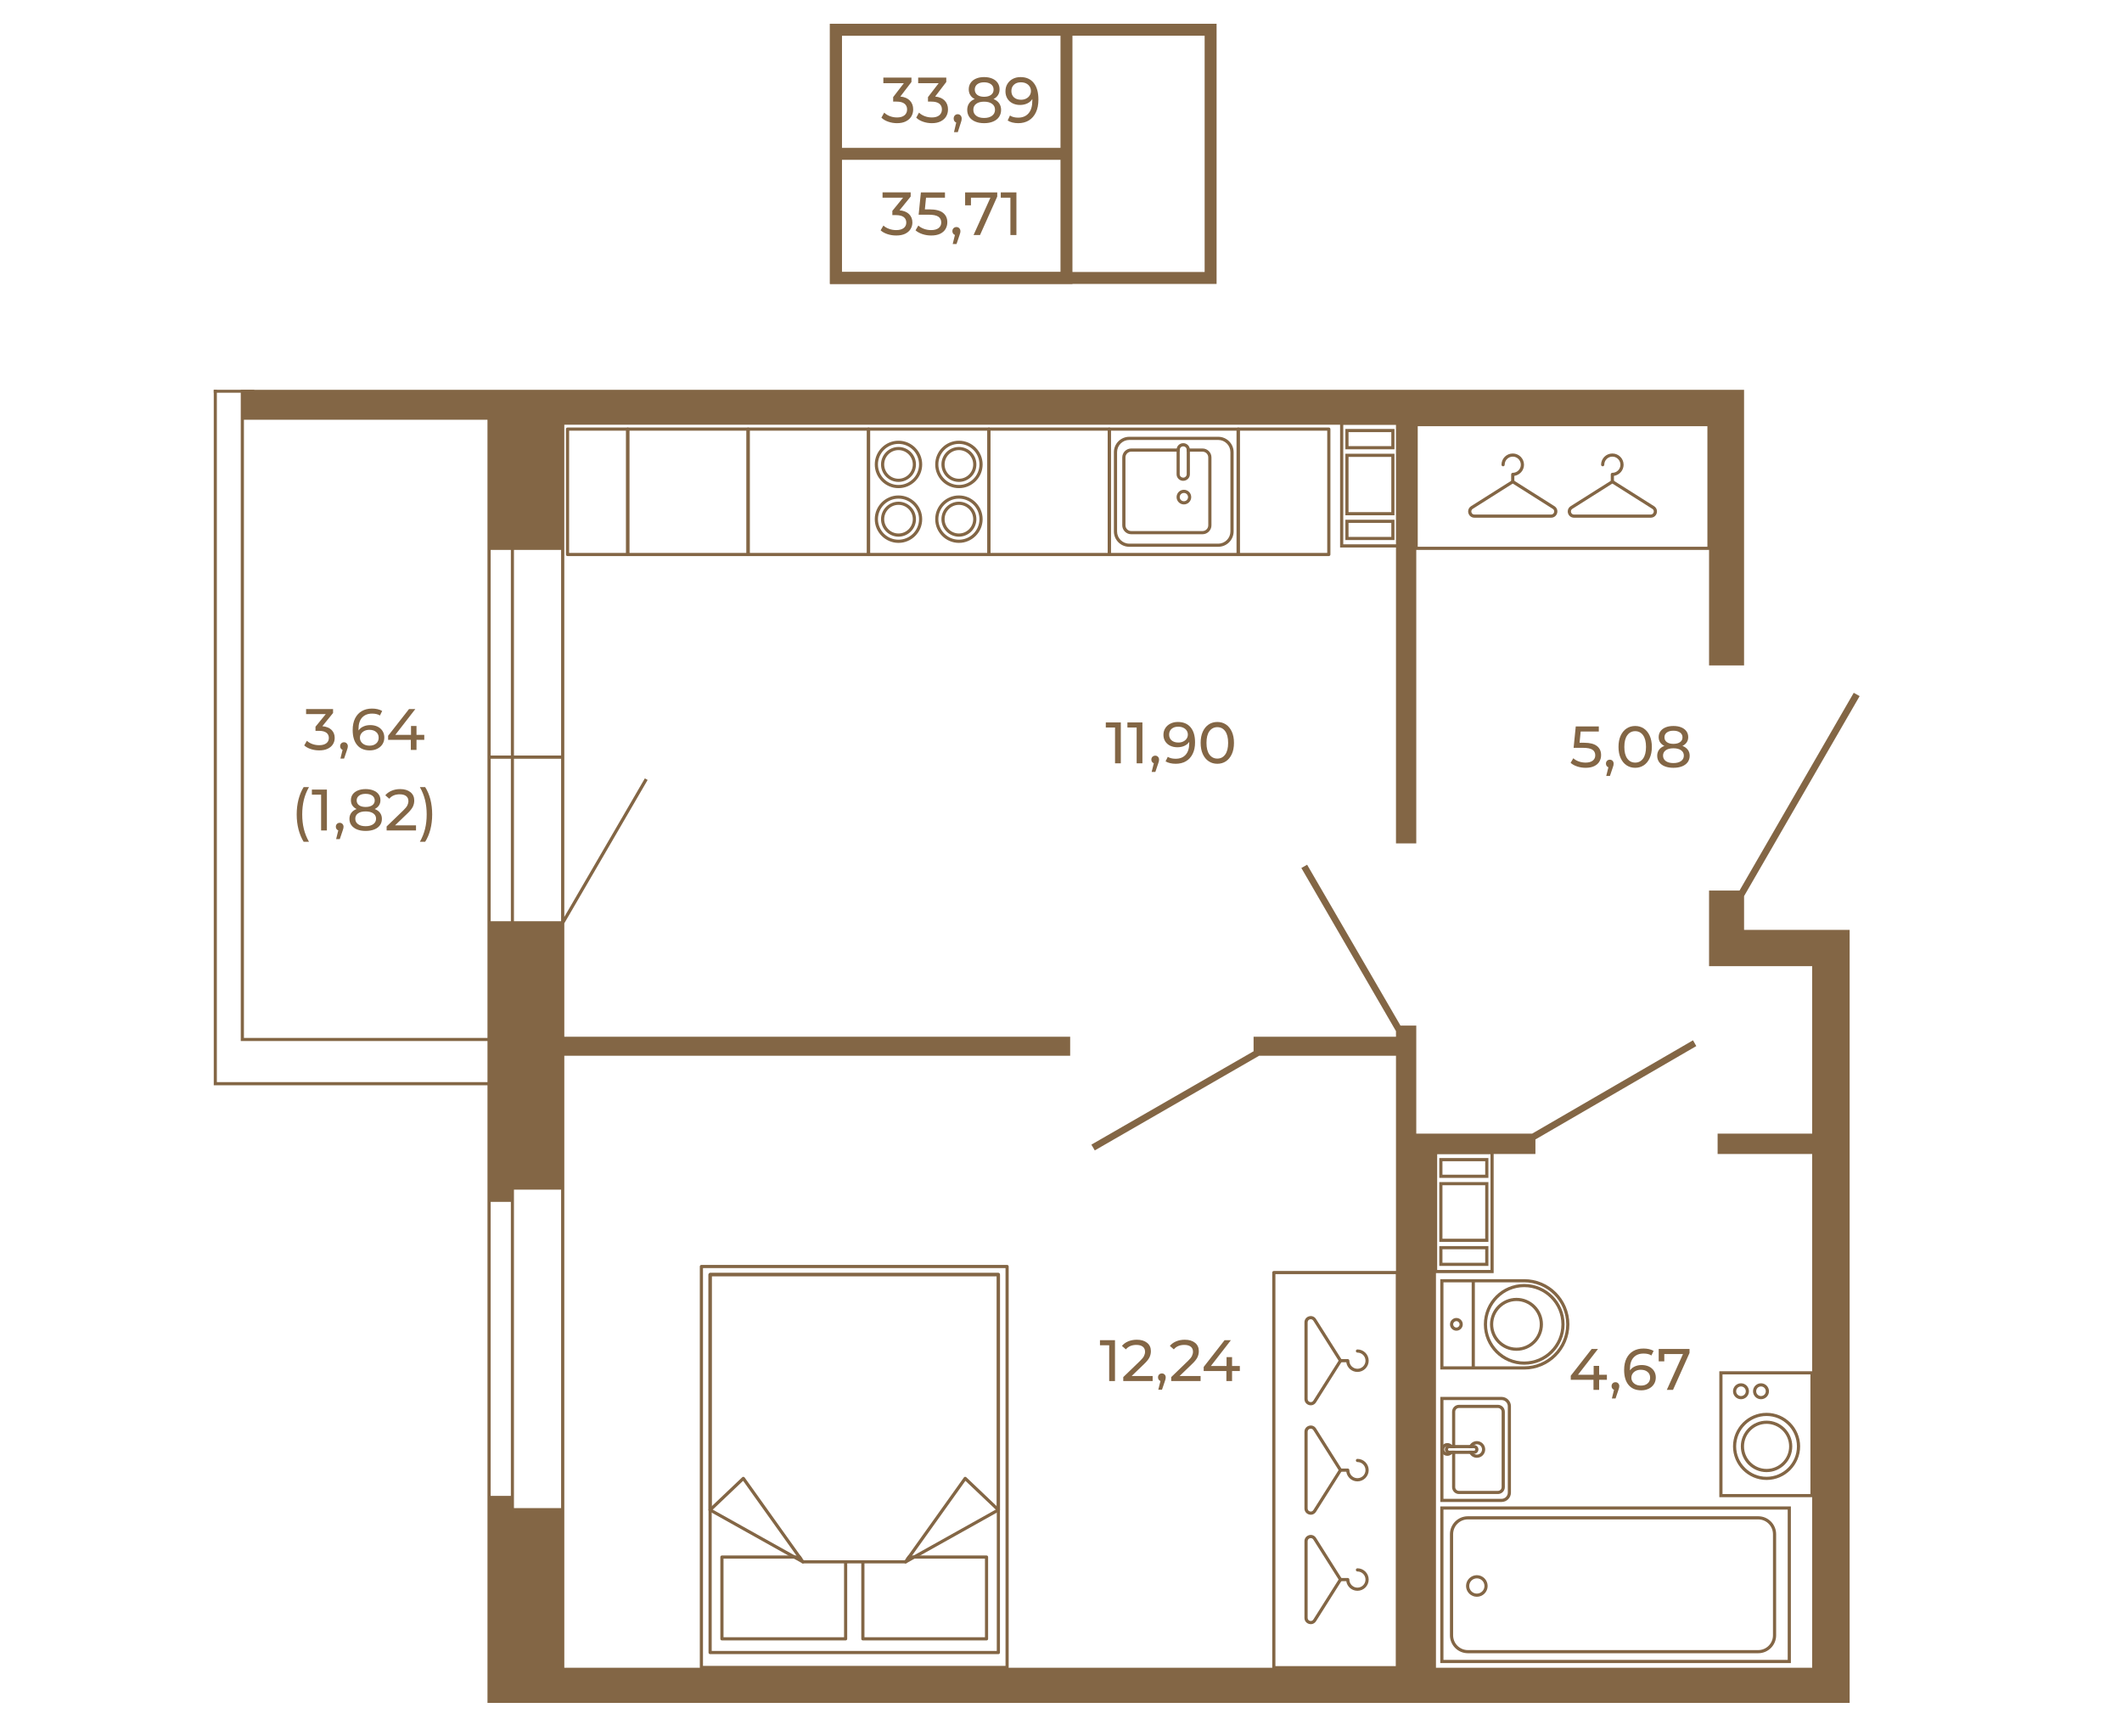 <?xml version="1.0" encoding="UTF-8"?>
<!DOCTYPE svg PUBLIC "-//W3C//DTD SVG 1.1//EN" "http://www.w3.org/Graphics/SVG/1.1/DTD/svg11.dtd">
<!-- Creator: CorelDRAW 2020 (64-Bit) -->
<svg xmlns="http://www.w3.org/2000/svg" xml:space="preserve" width="670px" height="548px" version="1.1" style="shape-rendering:geometricPrecision; text-rendering:geometricPrecision; image-rendering:optimizeQuality; fill-rule:evenodd; clip-rule:evenodd"
viewBox="0 0 781.29 638.45"
 xmlns:xlink="http://www.w3.org/1999/xlink"
 xmlns:xodm="http://www.corel.com/coreldraw/odm/2003">
 <defs>
  <style type="text/css">
   <![CDATA[
    .str0 {stroke:#836645;stroke-width:4.4;stroke-miterlimit:10}
    .fil2 {fill:none}
    .fil0 {fill:none;fill-rule:nonzero}
    .fil1 {fill:#836645;fill-rule:nonzero}
   ]]>
  </style>
 </defs>
 <g id="Слой_x0020_1">
  <polygon class="fil0 str0" points="307.77,102.04 445.73,102.04 445.73,10.66 307.77,10.66 "/>
  <polygon class="fil0 str0" points="307.77,102.04 392.66,102.04 392.66,10.66 307.77,10.66 "/>
  <line class="fil0 str0" x1="392.66" y1="56.35" x2="307.72" y2= "56.35" />
  <path class="fil1" d="M331.2 77.13c1.54,0.15 2.71,0.63 3.52,1.43 0.8,0.8 1.21,1.82 1.21,3.06 0,0.89 -0.23,1.7 -0.68,2.43 -0.44,0.72 -1.11,1.3 -2,1.73 -0.89,0.42 -1.98,0.63 -3.26,0.63 -1.13,0 -2.2,-0.16 -3.23,-0.5 -1.03,-0.34 -1.88,-0.8 -2.53,-1.4l1.03 -1.77c0.53,0.51 1.22,0.91 2.06,1.22 0.84,0.31 1.72,0.46 2.67,0.46 1.16,0 2.07,-0.25 2.72,-0.74 0.65,-0.49 0.97,-1.17 0.97,-2.04 0,-0.87 -0.32,-1.54 -0.96,-2.02 -0.64,-0.48 -1.61,-0.71 -2.91,-0.71l-1.26 0 0 -1.57 3.95 -4.85 -7.56 0 0 -1.95 10.36 0 0 1.53 -4.1 5.06z"/>
  <path id="1" class="fil1" d="M342.27 76.8c2.24,0 3.89,0.42 4.94,1.26 1.06,0.85 1.58,2 1.58,3.47 0,0.92 -0.22,1.76 -0.66,2.5 -0.44,0.74 -1.1,1.32 -1.99,1.75 -0.89,0.42 -1.99,0.63 -3.29,0.63 -1.1,0 -2.17,-0.16 -3.2,-0.5 -1.03,-0.34 -1.89,-0.8 -2.56,-1.4l1.03 -1.77c0.54,0.51 1.23,0.91 2.06,1.22 0.84,0.31 1.72,0.46 2.65,0.46 1.18,0 2.1,-0.25 2.75,-0.75 0.65,-0.5 0.97,-1.19 0.97,-2.05 0,-0.94 -0.36,-1.66 -1.07,-2.14 -0.72,-0.49 -1.95,-0.73 -3.68,-0.73l-3.57 0 0.83 -8.21 8.86 0 0 1.95 -6.97 0 -0.43 4.31 1.75 0z"/>
  <polygon id="2" class="fil1" points="367.17,70.54 367.17,72.07 360.83,86.24 358.45,86.24 364.66,72.49 357.49,72.49 357.49,75.3 355.34,75.3 355.34,70.54 "/>
  <polygon id="3" class="fil1" points="374.23,70.54 374.23,86.24 372.02,86.24 372.02,72.49 368.47,72.49 368.47,70.54 "/>
  <path id="4" class="fil1" d="M352.16 83.3c0.41,0 0.76,0.14 1.04,0.44 0.27,0.29 0.41,0.65 0.41,1.08 0,0.23 -0.02,0.44 -0.08,0.65 -0.05,0.21 -0.15,0.53 -0.3,0.97l-1.05 3.11 -1.41 0 0.82 -3.34c-0.28,-0.1 -0.51,-0.28 -0.68,-0.52 -0.17,-0.25 -0.26,-0.54 -0.26,-0.87 0,-0.45 0.15,-0.81 0.43,-1.1 0.28,-0.28 0.64,-0.42 1.08,-0.42z"/>
  <path class="fil1" d="M331.49 35.25c1.54,0.15 2.71,0.66 3.52,1.5 0.81,0.85 1.21,1.92 1.21,3.24 0,0.94 -0.22,1.8 -0.67,2.57 -0.45,0.76 -1.12,1.37 -2.01,1.82 -0.89,0.45 -1.98,0.68 -3.26,0.68 -1.12,0 -2.2,-0.18 -3.23,-0.54 -1.03,-0.35 -1.87,-0.85 -2.53,-1.48l1.03 -1.87c0.54,0.54 1.23,0.97 2.06,1.29 0.84,0.33 1.73,0.49 2.67,0.49 1.17,0 2.07,-0.26 2.72,-0.78 0.65,-0.53 0.98,-1.25 0.98,-2.16 0,-0.92 -0.32,-1.63 -0.97,-2.13 -0.64,-0.51 -1.61,-0.76 -2.91,-0.76l-1.25 0 0 -1.66 3.94 -5.12 -7.55 0 0 -2.06 10.35 0 0 1.61 -4.1 5.36z"/>
  <path id="1" class="fil1" d="M352.63 41.76c0.42,0 0.76,0.16 1.04,0.46 0.28,0.31 0.41,0.7 0.41,1.15 0,0.24 -0.02,0.47 -0.07,0.69 -0.06,0.22 -0.16,0.56 -0.31,1.02l-1.05 3.29 -1.41 0 0.83 -3.53c-0.29,-0.11 -0.51,-0.29 -0.69,-0.55 -0.17,-0.26 -0.25,-0.57 -0.25,-0.92 0,-0.47 0.14,-0.86 0.42,-1.16 0.29,-0.3 0.64,-0.45 1.08,-0.45z"/>
  <path id="2" class="fil1" d="M344.31 35.25c1.54,0.15 2.71,0.66 3.52,1.5 0.81,0.85 1.21,1.92 1.21,3.24 0,0.94 -0.22,1.8 -0.67,2.57 -0.45,0.76 -1.12,1.37 -2.01,1.82 -0.89,0.45 -1.97,0.68 -3.26,0.68 -1.12,0 -2.2,-0.18 -3.23,-0.54 -1.03,-0.35 -1.87,-0.85 -2.53,-1.48l1.03 -1.87c0.54,0.54 1.23,0.97 2.06,1.29 0.84,0.33 1.73,0.49 2.67,0.49 1.17,0 2.07,-0.26 2.72,-0.78 0.65,-0.53 0.98,-1.25 0.98,-2.16 0,-0.92 -0.32,-1.63 -0.96,-2.13 -0.65,-0.51 -1.62,-0.76 -2.92,-0.76l-1.25 0 0 -1.66 3.94 -5.12 -7.55 0 0 -2.06 10.35 0 0 1.61 -4.1 5.36z"/>
  <path id="3" class="fil1" d="M365.81 36.17c0.89,0.36 1.58,0.88 2.06,1.56 0.48,0.68 0.72,1.5 0.72,2.44 0,1 -0.26,1.86 -0.77,2.6 -0.5,0.73 -1.23,1.3 -2.17,1.69 -0.94,0.4 -2.05,0.6 -3.32,0.6 -1.25,0 -2.35,-0.2 -3.28,-0.6 -0.93,-0.39 -1.66,-0.96 -2.16,-1.69 -0.51,-0.74 -0.77,-1.6 -0.77,-2.6 0,-0.94 0.24,-1.76 0.71,-2.44 0.47,-0.68 1.15,-1.2 2.05,-1.56 -0.72,-0.36 -1.26,-0.84 -1.63,-1.45 -0.38,-0.6 -0.57,-1.31 -0.57,-2.13 0,-0.91 0.24,-1.71 0.71,-2.39 0.47,-0.68 1.13,-1.2 1.98,-1.56 0.86,-0.37 1.84,-0.55 2.96,-0.55 1.14,0 2.14,0.18 3,0.55 0.86,0.36 1.52,0.88 1.99,1.56 0.47,0.68 0.71,1.48 0.71,2.39 0,0.81 -0.19,1.51 -0.57,2.12 -0.39,0.61 -0.93,1.1 -1.65,1.46zm-3.48 -6.16c-1.06,0 -1.89,0.24 -2.51,0.72 -0.61,0.48 -0.92,1.14 -0.92,1.96 0,0.82 0.31,1.47 0.91,1.94 0.61,0.47 1.45,0.71 2.52,0.71 1.09,0 1.95,-0.24 2.57,-0.71 0.62,-0.47 0.93,-1.12 0.93,-1.94 0,-0.82 -0.32,-1.48 -0.95,-1.96 -0.64,-0.48 -1.49,-0.72 -2.55,-0.72zm0 13.13c1.24,0 2.22,-0.28 2.94,-0.82 0.72,-0.55 1.08,-1.28 1.08,-2.22 0,-0.91 -0.36,-1.64 -1.08,-2.16 -0.72,-0.53 -1.7,-0.8 -2.94,-0.8 -1.24,0 -2.21,0.27 -2.91,0.8 -0.7,0.52 -1.05,1.25 -1.05,2.16 0,0.94 0.35,1.67 1.05,2.22 0.7,0.54 1.67,0.82 2.91,0.82z"/>
  <path id="4" class="fil1" d="M375.74 28.09c2.1,0 3.73,0.72 4.87,2.16 1.15,1.43 1.72,3.47 1.72,6.11 0,1.85 -0.31,3.42 -0.93,4.73 -0.62,1.3 -1.49,2.29 -2.6,2.96 -1.12,0.67 -2.41,1.01 -3.89,1.01 -0.76,0 -1.48,-0.09 -2.15,-0.25 -0.68,-0.17 -1.26,-0.41 -1.75,-0.73l0.85 -1.84c0.76,0.52 1.77,0.78 3.03,0.78 1.62,0 2.9,-0.54 3.82,-1.6 0.92,-1.07 1.38,-2.62 1.38,-4.66l0 -0.59c-0.45,0.71 -1.07,1.25 -1.86,1.62 -0.8,0.37 -1.69,0.56 -2.67,0.56 -1.03,0 -1.96,-0.21 -2.77,-0.62 -0.81,-0.41 -1.45,-0.99 -1.91,-1.76 -0.45,-0.77 -0.68,-1.65 -0.68,-2.64 0,-1.05 0.24,-1.96 0.73,-2.75 0.49,-0.79 1.15,-1.4 1.98,-1.84 0.84,-0.43 1.78,-0.65 2.83,-0.65zm0.2 8.34c0.7,0 1.33,-0.14 1.88,-0.43 0.56,-0.28 0.99,-0.67 1.29,-1.16 0.31,-0.49 0.46,-1.03 0.46,-1.63 0,-0.59 -0.14,-1.12 -0.44,-1.6 -0.29,-0.48 -0.71,-0.87 -1.27,-1.16 -0.56,-0.29 -1.24,-0.44 -2.03,-0.44 -1.03,0 -1.87,0.29 -2.5,0.88 -0.64,0.58 -0.95,1.36 -0.95,2.34 0,0.98 0.32,1.76 0.96,2.34 0.64,0.57 1.51,0.86 2.6,0.86z"/>
  <g id="_2062117167200">
   <g>
    <g>
     <g>
      <g>
       <g>
        <g>
         <path class="fil1" d="M539.78 583.58c0,2.19 1.79,3.97 3.98,3.97 2.19,0 3.97,-1.78 3.97,-3.97 0,-2.2 -1.78,-3.98 -3.97,-3.98 -2.19,0 -3.98,1.78 -3.98,3.98zm6.78 0l0 0c0,1.54 -1.26,2.8 -2.8,2.8 -1.55,0 -2.81,-1.26 -2.81,-2.8 0,-1.55 1.26,-2.81 2.81,-2.81 1.54,0 2.8,1.26 2.8,2.81z"/>
        </g>
       </g>
      </g>
     </g>
    </g>
   </g>
   <g>
    <g>
     <g>
      <g>
       <g>
        <g>
         <path class="fil1" d="M533.85 564.5l0 37.25c0,3.64 2.96,6.59 6.6,6.59l106.91 0c3.64,0 6.59,-2.95 6.59,-6.59l0 -37.25c0,-3.64 -2.95,-6.59 -6.59,-6.59l-106.91 0c-3.64,0 -6.6,2.95 -6.6,6.59zm118.93 37.25l0 0c0,2.99 -2.43,5.43 -5.42,5.43l-106.91 0c-3,0 -5.43,-2.44 -5.43,-5.43l0 -37.25c0,-2.99 2.43,-5.43 5.43,-5.43l106.91 0c2.99,0 5.42,2.44 5.42,5.43l0 37.25z"/>
        </g>
       </g>
      </g>
     </g>
    </g>
   </g>
   <g>
    <g>
     <g>
      <g>
       <g>
        <g>
         <path class="fil1" d="M530.29 554.29l0 57.67 129.09 0 0 -57.67 -129.09 0zm1.17 56.5l0 0 0 -55.33 126.75 0 0 55.33 -126.75 0z"/>
        </g>
       </g>
      </g>
     </g>
    </g>
   </g>
  </g>
  <g id="_2062117170128">
   <g>
    <g>
     <g>
      <g>
       <g>
        <g>
         <path class="fil1" d="M556.31 517.42l0 31.77c0,1.91 -1.54,3.46 -3.45,3.46l-22.56 0 0 -38.68 22.56 0c1.91,0 3.45,1.55 3.45,3.45zm-24.85 -2.28l0 0 0 36.35 21.4 0c1.26,0 2.29,-1.03 2.29,-2.3l0 -31.77c0,-1.26 -1.03,-2.28 -2.29,-2.28l-21.4 0z"/>
        </g>
       </g>
      </g>
     </g>
    </g>
   </g>
   <g>
    <g>
     <g>
      <g>
       <g>
        <g>
         <path class="fil1" d="M554.06 519.44l0 27.74c0,1.41 -1.15,2.55 -2.56,2.55l-14.32 0c-1.41,0 -2.55,-1.14 -2.55,-2.55l0 -13.4 1.16 0 0 13.4c0,0.76 0.62,1.39 1.39,1.39l14.32 0c0.77,0 1.38,-0.63 1.38,-1.39l0 -27.74c0,-0.77 -0.61,-1.39 -1.38,-1.39l-14.32 0c-0.77,0 -1.39,0.62 -1.39,1.39l0 13.41 -1.16 0 0 -13.41c0,-1.41 1.14,-2.56 2.55,-2.56l14.32 0c1.41,0 2.56,1.15 2.56,2.56z"/>
        </g>
       </g>
      </g>
     </g>
    </g>
   </g>
   <g>
    <g>
     <g>
      <g>
       <g>
        <g>
         <path class="fil1" d="M546.83 533.31c0,1.7 -1.38,3.07 -3.07,3.07 -1.09,0 -2.05,-0.57 -2.6,-1.44 -0.22,-0.34 -0.37,-0.74 -0.44,-1.16l1.2 0c0.11,0.5 0.44,0.91 0.87,1.15 0.28,0.19 0.61,0.29 0.97,0.29 1.05,0 1.9,-0.86 1.9,-1.91 0,-1.05 -0.85,-1.9 -1.9,-1.9 -0.36,0 -0.69,0.09 -0.97,0.28 -0.43,0.25 -0.76,0.66 -0.87,1.16l-1.2 0c0.07,-0.43 0.22,-0.83 0.44,-1.17 0.55,-0.87 1.51,-1.44 2.6,-1.44 1.69,0 3.07,1.38 3.07,3.07z"/>
        </g>
       </g>
      </g>
     </g>
    </g>
   </g>
   <g>
    <g>
     <g>
      <g>
       <g>
        <g>
         <path class="fil1" d="M534.59 531.68c0.01,0.01 0.03,0.02 0.04,0.05 0.28,0.3 0.49,0.69 0.57,1.12l-1.21 0c-0.18,-0.43 -0.6,-0.72 -1.09,-0.72 -0.19,0 -0.37,0.04 -0.53,0.13 -0.38,0.2 -0.64,0.59 -0.64,1.05 0,0.46 0.25,0.85 0.63,1.04 0.16,0.08 0.35,0.14 0.54,0.14 0.49,0 0.91,-0.3 1.08,-0.71l1.22 0c-0.08,0.42 -0.29,0.81 -0.57,1.12 -0.01,0.02 -0.03,0.03 -0.04,0.04 -0.43,0.45 -1.03,0.72 -1.69,0.72 -0.54,0 -1.04,-0.19 -1.44,-0.49 -0.55,-0.44 -0.91,-1.11 -0.91,-1.86 0,-0.75 0.36,-1.43 0.91,-1.85 0.4,-0.31 0.9,-0.5 1.44,-0.5 0.66,0 1.26,0.28 1.69,0.72z"/>
        </g>
       </g>
      </g>
     </g>
    </g>
   </g>
   <g>
    <g>
     <g>
      <g>
       <g>
        <g>
         <path class="fil1" d="M542.79 531.69c0.86,0.04 1.55,0.75 1.55,1.62 0,0.87 -0.69,1.59 -1.55,1.62 -0.02,0.01 -0.06,0.01 -0.09,0.01l-9.09 0c-0.51,0 -0.95,-0.23 -1.25,-0.59 -0.24,-0.28 -0.38,-0.65 -0.38,-1.04 0,-0.4 0.15,-0.77 0.39,-1.05 0.3,-0.35 0.74,-0.58 1.24,-0.58l9.09 0c0.03,0 0.07,0 0.09,0.01zm-9.18 1.16l0 0c-0.25,0 -0.47,0.2 -0.47,0.46 0,0.26 0.22,0.47 0.47,0.47l9.09 0c0.27,0 0.48,-0.21 0.48,-0.47 0,-0.26 -0.21,-0.46 -0.48,-0.46l-9.09 0z"/>
        </g>
       </g>
      </g>
     </g>
    </g>
   </g>
  </g>
  <g id="_2062117177952">
   <g>
    <g>
     <g>
      <g>
       <g>
        <g>
         <path class="fil1" d="M530.29 470.63l0 33.26 30.91 0c9.16,0 16.62,-7.46 16.62,-16.63 0,-9.17 -7.46,-16.63 -16.62,-16.63l-30.91 0zm1.17 32.09l0 0 0 -30.93 29.74 0c8.52,0 15.46,6.94 15.46,15.47 0,8.52 -6.94,15.46 -15.46,15.46l-29.74 0z"/>
        </g>
       </g>
      </g>
     </g>
    </g>
   </g>
   <g>
    <g>
     <g>
      <g>
       <g>
        <g>
         <path class="fil1" d="M533.87 487.26c0,1.29 1.06,2.34 2.35,2.34 1.3,0 2.35,-1.05 2.35,-2.34 0,-1.3 -1.05,-2.35 -2.35,-2.35 -1.29,0 -2.35,1.05 -2.35,2.35zm3.53 0l0 0c0,0.65 -0.53,1.18 -1.18,1.18 -0.65,0 -1.18,-0.53 -1.18,-1.18 0,-0.65 0.53,-1.18 1.18,-1.18 0.65,0 1.18,0.53 1.18,1.18z"/>
        </g>
       </g>
      </g>
     </g>
    </g>
   </g>
   <g>
    <g>
     <g>
      <g>
       <g>
        <g>
         <polygon class="fil1" points="541.85,471.21 541.85,503.3 543.02,503.3 543.02,471.21 "/>
        </g>
       </g>
      </g>
     </g>
    </g>
   </g>
   <g>
    <g>
     <g>
      <g>
       <g>
        <g>
         <path class="fil1" d="M546.34 487.26c0,8.19 6.66,14.86 14.85,14.86 8.2,0 14.86,-6.67 14.86,-14.86 0,-8.2 -6.66,-14.86 -14.86,-14.86 -8.19,0 -14.85,6.66 -14.85,14.86zm28.55 0l0 0c0,7.55 -6.14,13.69 -13.7,13.69 -7.55,0 -13.69,-6.14 -13.69,-13.69 0,-7.55 6.14,-13.7 13.69,-13.7 7.56,0 13.7,6.15 13.7,13.7z"/>
        </g>
       </g>
      </g>
     </g>
    </g>
   </g>
   <g>
    <g>
     <g>
      <g>
       <g>
        <g>
         <path class="fil1" d="M548.6 487.26c0,5.37 4.37,9.74 9.75,9.74 5.37,0 9.74,-4.37 9.74,-9.74 0,-5.38 -4.37,-9.75 -9.74,-9.75 -5.38,0 -9.75,4.37 -9.75,9.75zm18.32 0l0 0c0,4.73 -3.84,8.58 -8.57,8.58 -4.73,0 -8.58,-3.85 -8.58,-8.58 0,-4.73 3.85,-8.58 8.58,-8.58 4.73,0 8.57,3.85 8.57,8.58z"/>
        </g>
       </g>
      </g>
     </g>
    </g>
   </g>
  </g>
  <g id="_2062861734160">
   <g>
    <g>
     <g>
      <g>
       <g>
        <g>
         <path class="fil1" d="M633.03 504.53l0 46.36 34.71 0 0 -46.36 -34.71 0zm1.17 45.2l0 0 0 -44.04 32.37 0 0 44.04 -32.37 0z"/>
        </g>
       </g>
      </g>
     </g>
    </g>
   </g>
   <g>
    <g>
     <g>
      <g>
       <g>
        <g>
         <g>
          <path class="fil1" d="M640.95 532.19c0,5.22 4.25,9.47 9.47,9.47 5.22,0 9.47,-4.25 9.47,-9.47 0,-5.22 -4.25,-9.47 -9.47,-9.47 -5.22,0 -9.47,4.25 -9.47,9.47zm17.78 0l0 0c0,4.58 -3.73,8.3 -8.31,8.3 -4.57,0 -8.3,-3.72 -8.3,-8.3 0,-4.58 3.73,-8.3 8.3,-8.3 4.58,0 8.31,3.72 8.31,8.3z"/>
         </g>
        </g>
       </g>
      </g>
     </g>
    </g>
    <g>
     <g>
      <g>
       <g>
        <g>
         <g>
          <path class="fil1" d="M638.07 532.19c0,6.81 5.54,12.36 12.35,12.36 6.82,0 12.36,-5.55 12.36,-12.36 0,-6.81 -5.54,-12.35 -12.36,-12.35 -6.81,0 -12.35,5.54 -12.35,12.35zm23.54 0l0 0c0,6.17 -5.02,11.19 -11.19,11.19 -6.17,0 -11.19,-5.02 -11.19,-11.19 0,-6.17 5.02,-11.19 11.19,-11.19 6.17,0 11.19,5.02 11.19,11.19z"/>
         </g>
        </g>
       </g>
      </g>
     </g>
    </g>
   </g>
   <g>
    <g>
     <g>
      <g>
       <g>
        <g>
         <g>
          <path class="fil1" d="M638.07 511.89c0,1.62 1.32,2.94 2.94,2.94 1.62,0 2.93,-1.32 2.93,-2.94 0,-1.62 -1.31,-2.93 -2.93,-2.93 -1.62,0 -2.94,1.31 -2.94,2.93zm4.71 0l0 0c0,0.98 -0.8,1.77 -1.77,1.77 -0.98,0 -1.78,-0.79 -1.78,-1.77 0,-0.97 0.8,-1.77 1.78,-1.77 0.97,0 1.77,0.8 1.77,1.77z"/>
         </g>
        </g>
       </g>
      </g>
     </g>
    </g>
    <g>
     <g>
      <g>
       <g>
        <g>
         <g>
          <path class="fil1" d="M645.44 511.89c0,1.62 1.31,2.94 2.93,2.94 1.62,0 2.94,-1.32 2.94,-2.94 0,-1.62 -1.32,-2.93 -2.94,-2.93 -1.62,0 -2.93,1.31 -2.93,2.93zm4.7 0l0 0c0,0.98 -0.79,1.77 -1.77,1.77 -0.97,0 -1.77,-0.79 -1.77,-1.77 0,-0.97 0.8,-1.77 1.77,-1.77 0.98,0 1.77,0.8 1.77,1.77z"/>
         </g>
        </g>
       </g>
      </g>
     </g>
    </g>
   </g>
  </g>
  <g id="_2062861715680">
   <g>
    <g>
     <g>
      <g>
       <g>
        <g>
         <path class="fil1" d="M319.19 157.69l0 46.16c0,0.32 0.26,0.58 0.58,0.58l44.33 0c0.32,0 0.58,-0.26 0.58,-0.58l0 -46.16c0,-0.33 -0.26,-0.59 -0.58,-0.59l-44.33 0c-0.32,0 -0.58,0.26 -0.58,0.59zm1.17 45.57l0 0 0 -44.99 43.16 0 0 44.99 -43.16 0z"/>
        </g>
       </g>
      </g>
     </g>
    </g>
   </g>
   <g>
    <g>
     <g>
      <g>
       <g>
        <g>
         <g>
          <g>
           <path class="fil1" d="M324.38 170.69c0,3.55 2.89,6.43 6.43,6.43 3.55,0 6.44,-2.88 6.44,-6.43 0,-3.55 -2.89,-6.43 -6.44,-6.43 -3.54,0 -6.43,2.88 -6.43,6.43zm11.7 0l0 0c0,2.91 -2.36,5.27 -5.27,5.27 -2.9,0 -5.26,-2.36 -5.26,-5.27 0,-2.9 2.36,-5.27 5.26,-5.27 2.91,0 5.27,2.37 5.27,5.27z"/>
          </g>
         </g>
        </g>
       </g>
      </g>
     </g>
     <g>
      <g>
       <g>
        <g>
         <g>
          <g>
           <path class="fil1" d="M322.08 170.69c0,4.81 3.92,8.73 8.73,8.73 4.82,0 8.73,-3.92 8.73,-8.73 0,-4.81 -3.91,-8.73 -8.73,-8.73 -4.81,0 -8.73,3.92 -8.73,8.73zm16.3 0l0 0c0,4.17 -3.4,7.56 -7.57,7.56 -4.17,0 -7.56,-3.39 -7.56,-7.56 0,-4.17 3.39,-7.56 7.56,-7.56 4.17,0 7.57,3.39 7.57,7.56z"/>
          </g>
         </g>
        </g>
       </g>
      </g>
     </g>
    </g>
    <g>
     <g>
      <g>
       <g>
        <g>
         <g>
          <g>
           <path class="fil1" d="M324.38 190.84c0,3.55 2.89,6.44 6.43,6.44 3.55,0 6.44,-2.89 6.44,-6.44 0,-3.55 -2.89,-6.43 -6.44,-6.43 -3.54,0 -6.43,2.88 -6.43,6.43zm11.7 0l0 0c0,2.91 -2.36,5.27 -5.27,5.27 -2.9,0 -5.26,-2.36 -5.26,-5.27 0,-2.9 2.36,-5.27 5.26,-5.27 2.91,0 5.27,2.37 5.27,5.27z"/>
          </g>
         </g>
        </g>
       </g>
      </g>
     </g>
     <g>
      <g>
       <g>
        <g>
         <g>
          <g>
           <path class="fil1" d="M322.08 190.84c0,4.81 3.92,8.73 8.73,8.73 4.82,0 8.73,-3.92 8.73,-8.73 0,-4.81 -3.91,-8.73 -8.73,-8.73 -4.81,0 -8.73,3.92 -8.73,8.73zm16.3 0l0 0c0,4.17 -3.4,7.56 -7.57,7.56 -4.17,0 -7.56,-3.39 -7.56,-7.56 0,-4.17 3.39,-7.56 7.56,-7.56 4.17,0 7.57,3.39 7.57,7.56z"/>
          </g>
         </g>
        </g>
       </g>
      </g>
     </g>
    </g>
    <g>
     <g>
      <g>
       <g>
        <g>
         <g>
          <g>
           <path class="fil1" d="M346.62 170.69c0,3.55 2.89,6.43 6.44,6.43 3.54,0 6.43,-2.88 6.43,-6.43 0,-3.55 -2.89,-6.43 -6.43,-6.43 -3.55,0 -6.44,2.88 -6.44,6.43zm11.7 0l0 0c0,2.91 -2.36,5.27 -5.26,5.27 -2.91,0 -5.27,-2.36 -5.27,-5.27 0,-2.9 2.36,-5.27 5.27,-5.27 2.9,0 5.26,2.37 5.26,5.27z"/>
          </g>
         </g>
        </g>
       </g>
      </g>
     </g>
     <g>
      <g>
       <g>
        <g>
         <g>
          <g>
           <path class="fil1" d="M344.33 170.69c0,4.81 3.91,8.73 8.73,8.73 4.81,0 8.73,-3.92 8.73,-8.73 0,-4.81 -3.92,-8.73 -8.73,-8.73 -4.82,0 -8.73,3.92 -8.73,8.73zm16.29 0l0 0c0,4.17 -3.39,7.56 -7.56,7.56 -4.17,0 -7.57,-3.39 -7.57,-7.56 0,-4.17 3.4,-7.56 7.57,-7.56 4.17,0 7.56,3.39 7.56,7.56z"/>
          </g>
         </g>
        </g>
       </g>
      </g>
     </g>
    </g>
    <g>
     <g>
      <g>
       <g>
        <g>
         <g>
          <g>
           <path class="fil1" d="M346.62 190.84c0,3.55 2.89,6.44 6.44,6.44 3.54,0 6.43,-2.89 6.43,-6.44 0,-3.55 -2.89,-6.43 -6.43,-6.43 -3.55,0 -6.44,2.88 -6.44,6.43zm11.7 0l0 0c0,2.91 -2.36,5.27 -5.26,5.27 -2.91,0 -5.27,-2.36 -5.27,-5.27 0,-2.9 2.36,-5.27 5.27,-5.27 2.9,0 5.26,2.37 5.26,5.27z"/>
          </g>
         </g>
        </g>
       </g>
      </g>
     </g>
     <g>
      <g>
       <g>
        <g>
         <g>
          <g>
           <path class="fil1" d="M344.33 190.84c0,4.81 3.91,8.73 8.73,8.73 4.81,0 8.73,-3.92 8.73,-8.73 0,-4.81 -3.92,-8.73 -8.73,-8.73 -4.82,0 -8.73,3.92 -8.73,8.73zm16.29 0l0 0c0,4.17 -3.39,7.56 -7.56,7.56 -4.17,0 -7.57,-3.39 -7.57,-7.56 0,-4.17 3.4,-7.56 7.57,-7.56 4.17,0 7.56,3.39 7.56,7.56z"/>
          </g>
         </g>
        </g>
       </g>
      </g>
     </g>
    </g>
   </g>
  </g>
  <g id="_2061616975888">
   <g>
    <g>
     <g>
      <g>
       <g>
        <path class="fil1" d="M363.52 157.69l0 46.16c0,0.32 0.26,0.58 0.58,0.58l44.33 0c0.32,0 0.58,-0.26 0.58,-0.58l0 -46.16c0,-0.33 -0.26,-0.59 -0.58,-0.59l-44.33 0c-0.32,0 -0.58,0.26 -0.58,0.59zm1.16 45.57l0 0 0 -44.99 43.16 0 0 44.99 -43.16 0z"/>
       </g>
      </g>
     </g>
    </g>
   </g>
  </g>
  <g id="_2062014991712">
   <g>
    <g>
     <g>
      <g>
       <g>
        <path class="fil1" d="M274.86 157.69l0 46.16c0,0.32 0.26,0.58 0.58,0.58l44.33 0c0.32,0 0.59,-0.26 0.59,-0.58l0 -46.16c0,-0.33 -0.27,-0.59 -0.59,-0.59l-44.33 0c-0.32,0 -0.58,0.26 -0.58,0.59zm1.17 45.57l0 0 0 -44.99 43.16 0 0 44.99 -43.16 0z"/>
       </g>
      </g>
     </g>
    </g>
   </g>
  </g>
  <g id="_2061772170208">
   <g>
    <g>
     <g>
      <g>
       <g>
        <path class="fil1" d="M230.53 157.69l0 46.16c0,0.32 0.27,0.58 0.59,0.58l44.32 0c0.33,0 0.59,-0.26 0.59,-0.58l0 -46.16c0,-0.33 -0.26,-0.59 -0.59,-0.59l-44.32 0c-0.32,0 -0.59,0.26 -0.59,0.59zm1.17 45.57l0 0 0 -44.99 43.16 0 0 44.99 -43.16 0z"/>
       </g>
      </g>
     </g>
    </g>
   </g>
  </g>
  <g id="_2061710449696">
   <g>
    <g>
     <g>
      <g>
       <g>
        <path class="fil1" d="M208.37 157.69l0 46.16c0,0.32 0.26,0.58 0.58,0.58l22.17 0c0.32,0 0.58,-0.26 0.58,-0.58l0 -46.16c0,-0.33 -0.26,-0.59 -0.58,-0.59l-22.17 0c-0.32,0 -0.58,0.26 -0.58,0.59zm1.17 45.57l0 0 0 -44.99 20.99 0 0 44.99 -20.99 0z"/>
       </g>
      </g>
     </g>
    </g>
   </g>
  </g>
  <g id="_2063093770032">
   <g>
    <g>
     <g>
      <g>
       <g>
        <path class="fil1" d="M455.3 157.69l0 46.16c0,0.32 0.27,0.58 0.59,0.58l33.37 0c0.32,0 0.58,-0.26 0.58,-0.58l0 -46.16c0,-0.33 -0.26,-0.59 -0.58,-0.59l-33.37 0c-0.32,0 -0.59,0.26 -0.59,0.59zm1.17 45.57l0 0 0 -44.99 32.2 0 0 44.99 -32.2 0z"/>
       </g>
      </g>
     </g>
    </g>
   </g>
  </g>
  <g id="_2061992203376">
   <g>
    <g>
     <g>
      <g>
       <g>
        <g>
         <path class="fil1" d="M456.48 157.69l0 46.16c0,0.32 -0.27,0.58 -0.6,0.58l-47.45 0c-0.33,0 -0.58,-0.26 -0.58,-0.58l0 -46.16c0,-0.33 0.25,-0.58 0.58,-0.58l47.45 0c0.33,0 0.6,0.25 0.6,0.58zm-47.47 0.58l0 0 0 45 46.29 0 0 -45 -46.29 0z"/>
        </g>
       </g>
      </g>
     </g>
    </g>
   </g>
   <g>
    <g>
     <g>
      <g>
       <g>
        <g>
         <path class="fil1" d="M454.2 166.17l0 29.19c0,3.12 -2.54,5.65 -5.65,5.65l-32.77 0c-3.13,0 -5.66,-2.53 -5.66,-5.65l0 -29.19c0,-3.12 2.53,-5.66 5.66,-5.66l32.77 0c3.11,0 5.65,2.54 5.65,5.66zm-38.42 -4.49l0 0c-2.48,0 -4.49,2.02 -4.49,4.49l0 29.19c0,2.48 2.01,4.49 4.49,4.49l32.77 0c2.46,0 4.47,-2.01 4.47,-4.49l0 -29.19c0,-2.47 -2.01,-4.49 -4.47,-4.49l-32.77 0z"/>
        </g>
       </g>
      </g>
     </g>
    </g>
   </g>
   <g>
    <g>
     <g>
      <g>
       <g>
        <g>
         <path class="fil1" d="M446.04 168.11l0 24.99c0,1.8 -1.48,3.29 -3.29,3.29l-26.25 0c-1.82,0 -3.3,-1.49 -3.3,-3.29l0 -24.99c0,-1.81 1.48,-3.29 3.3,-3.29l17.95 0c-0.06,0.15 -0.09,0.3 -0.09,0.47l0 0.7 -17.86 0c-1.17,0 -2.12,0.95 -2.12,2.12l0 24.99c0,1.16 0.95,2.12 2.12,2.12l26.25 0c1.17,0 2.12,-0.96 2.12,-2.12l0 -24.99c0,-1.17 -0.95,-2.12 -2.12,-2.12l-5.82 0 0 -0.7c0,-0.17 -0.03,-0.32 -0.08,-0.47l5.9 0c1.81,0 3.29,1.48 3.29,3.29z"/>
        </g>
       </g>
      </g>
     </g>
    </g>
   </g>
   <g>
    <g>
     <g>
      <g>
       <g>
        <g>
         <path class="fil1" d="M438.59 182.72c0,1.48 -1.21,2.69 -2.69,2.69 -1.5,0 -2.7,-1.21 -2.7,-2.69 0,-1.49 1.2,-2.7 2.7,-2.7 1.48,0 2.69,1.21 2.69,2.7zm-4.23 0l0 0c0,0.84 0.69,1.53 1.54,1.53 0.83,0 1.52,-0.69 1.52,-1.53 0,-0.85 -0.69,-1.53 -1.52,-1.53 -0.85,0 -1.54,0.68 -1.54,1.53z"/>
        </g>
       </g>
      </g>
     </g>
    </g>
   </g>
   <g>
    <g>
     <g>
      <g>
       <g>
        <g>
         <path class="fil1" d="M438.05 164.82c0.04,0.15 0.05,0.31 0.05,0.47l0 9.02c0,1.32 -1.08,2.41 -2.49,2.41 -1.33,0 -2.41,-1.09 -2.41,-2.41l0 -9.02c0,-0.16 0.01,-0.32 0.05,-0.47 0.21,-1.11 1.19,-1.95 2.36,-1.95l0.08 0c1.17,0 2.14,0.84 2.36,1.95zm-2.44 -0.78l0 0c-0.52,0 -0.97,0.33 -1.16,0.78 -0.06,0.15 -0.09,0.3 -0.09,0.47l0 9.02c0,0.68 0.56,1.24 1.33,1.24 0.68,0 1.24,-0.56 1.24,-1.24l0 -9.02c0,-0.17 -0.03,-0.32 -0.08,-0.47 -0.19,-0.45 -0.65,-0.78 -1.16,-0.78l-0.08 0z"/>
        </g>
       </g>
      </g>
     </g>
    </g>
   </g>
  </g>
  <g id="_2062641237568">
   <g>
    <g>
     <g>
      <g>
       <g>
        <g>
         <path class="fil1" d="M493.4 154.9l0 46.37 21.96 0 0 -46.37 -21.96 0zm1.17 45.2l0 0 0 -44.04 19.63 0 0 44.04 -19.63 0z"/>
        </g>
       </g>
      </g>
     </g>
    </g>
   </g>
   <g>
    <g>
     <g>
      <g>
       <g>
        <g>
         <path class="fil1" d="M495.35 191.05l0 7.48 18.07 0 0 -7.48 -18.07 0zm1.16 6.32l0 0 0 -5.16 15.75 0 0 5.16 -15.75 0z"/>
        </g>
       </g>
      </g>
     </g>
    </g>
   </g>
   <g>
    <g>
     <g>
      <g>
       <g>
        <g>
         <path class="fil1" d="M495.35 157.63l0 7.49 18.07 0 0 -7.49 -18.07 0zm1.16 6.32l0 0 0 -5.15 15.75 0 0 5.15 -15.75 0z"/>
        </g>
       </g>
      </g>
     </g>
    </g>
   </g>
   <g>
    <g>
     <g>
      <g>
       <g>
        <g>
         <path class="fil1" d="M495.35 166.75l0 22.66 18.07 0 0 -22.66 -18.07 0zm1.16 21.5l0 0 0 -20.33 15.75 0 0 20.33 -15.75 0z"/>
        </g>
       </g>
      </g>
     </g>
    </g>
   </g>
  </g>
  <g id="_2062009449104">
   <g>
    <g>
     <g>
      <g>
       <g>
        <g>
         <path class="fil1" d="M527.98 423.39l0 45.01 21.96 0 0 -45.01 -21.96 0zm1.17 43.85l0 0 0 -42.68 19.63 0 0 42.68 -19.63 0z"/>
        </g>
       </g>
      </g>
     </g>
    </g>
   </g>
   <g>
    <g>
     <g>
      <g>
       <g>
        <g>
         <path class="fil1" d="M529.92 458.45l0 7.3 18.08 0 0 -7.3 -18.08 0zm1.17 6.14l0 0 0 -4.97 15.74 0 0 4.97 -15.74 0z"/>
        </g>
       </g>
      </g>
     </g>
    </g>
   </g>
   <g>
    <g>
     <g>
      <g>
       <g>
        <g>
         <path class="fil1" d="M529.92 426.04l0 7.3 18.08 0 0 -7.3 -18.08 0zm1.17 6.13l0 0 0 -4.96 15.74 0 0 4.96 -15.74 0z"/>
        </g>
       </g>
      </g>
     </g>
    </g>
   </g>
   <g>
    <g>
     <g>
      <g>
       <g>
        <g>
         <path class="fil1" d="M529.92 434.89l0 22.01 18.08 0 0 -22.01 -18.08 0zm1.17 20.85l0 0 0 -19.69 15.74 0 0 19.69 -15.74 0z"/>
        </g>
       </g>
      </g>
     </g>
    </g>
   </g>
  </g>
  <g id="_2061757689520">
   <g>
    <path class="fil1" d="M88.64 143.21l553.5 0 0 101.47 -12.89 0 0 -88.61 -107.8 0 0 154.13 -7.47 0 0 -154.13 -306.21 0 0 181.2 29.65 -51 1.03 0.57 -30.68 52.78 0 41.75 186.25 0 0 7.01 -186.25 0 0 225.3 306.21 0 0 -225.3 -50.39 0 -60.51 34.85 -1.25 -2.13 59.68 -34.35 0.04 0 0 -5.38 52.43 0 0 -2.05 -34.84 -60.06 2.12 -1.21 34.35 59.18 0 0.04 5.84 0 0 39.78 42.66 0 59.23 -34.36 1.21 2.13 -59.19 34.35 -0.04 -0.08 0 5.46 -36.62 0 0 189.13 138.51 0 0 -189.13 -34.81 0 0 -7.5 34.81 0 0 -61.66 -37.96 0 0 -27.83 11.22 0 42.05 -72.8 2.17 1.22 -42.55 73.63 0 12.44 38.87 0 0 284.56 -501.53 0 0 -227.35 -100.78 0 0 -256.05 1.14 0 0 254.88 99.64 0 0 -15.13 -90.84 0 0 -239.75zm92.02 298.97l0 0 0 108.22 7.43 0 0 -108.22 -7.43 0zm8.57 -4.51l0 0 0 117.24 17.36 0 0 -117.24 -17.36 0zm17.36 -159.82l0 0 0 -75.68 -17.36 0 0 75.68 17.36 0zm-18.5 0l0 0 0 -75.68 -7.43 0 0 75.68 7.43 0zm18.5 61.01l0 0 0 -59.83 -17.36 0 0 59.83 17.36 0zm-18.5 0l0 0 0 -59.83 -7.43 0 0 59.83 7.43 0zm-8.61 42.96l0 0 0 -227.57 -89.67 0 0 227.57 89.67 0z"/>
   </g>
  </g>
  <polygon class="fil1" points="93.61,144.29 93.61,143.21 78.7,143.21 78.7,144.29 "/>
  <g id="_2026670595168">
   <polygon class="fil1" points="591.64,507.68 588.78,507.68 588.78,511.38 586.7,511.38 586.7,507.68 578.33,507.68 578.33,506.18 586.03,496.33 588.35,496.33 580.98,505.83 586.76,505.83 586.76,502.56 588.78,502.56 588.78,505.83 591.64,505.83 "/>
   <path id="1" class="fil1" d="M594.8 508.56c0.4,0 0.74,0.14 1,0.42 0.27,0.28 0.4,0.63 0.4,1.04 0,0.22 -0.03,0.43 -0.08,0.63 -0.05,0.2 -0.14,0.51 -0.29,0.92l-1.01 2.99 -1.35 0 0.79 -3.2c-0.27,-0.1 -0.49,-0.27 -0.65,-0.51 -0.17,-0.23 -0.25,-0.51 -0.25,-0.83 0,-0.43 0.14,-0.78 0.41,-1.05 0.27,-0.27 0.62,-0.41 1.03,-0.41z"/>
   <path id="2" class="fil1" d="M604.48 502.24c0.98,0 1.87,0.19 2.65,0.56 0.78,0.37 1.39,0.91 1.84,1.6 0.44,0.7 0.67,1.5 0.67,2.4 0,0.95 -0.24,1.78 -0.7,2.49 -0.47,0.72 -1.11,1.28 -1.92,1.67 -0.81,0.39 -1.71,0.59 -2.72,0.59 -2.02,0 -3.58,-0.65 -4.67,-1.96 -1.1,-1.3 -1.65,-3.15 -1.65,-5.54 0,-1.68 0.3,-3.11 0.89,-4.29 0.6,-1.18 1.43,-2.08 2.5,-2.69 1.07,-0.61 2.31,-0.91 3.73,-0.91 0.73,0 1.42,0.07 2.06,0.22 0.65,0.15 1.21,0.37 1.68,0.66l-0.82 1.68c-0.71,-0.48 -1.67,-0.71 -2.88,-0.71 -1.56,0 -2.79,0.48 -3.67,1.45 -0.89,0.97 -1.34,2.37 -1.34,4.22 0,0.23 0.01,0.41 0.02,0.54 0.43,-0.65 1.03,-1.14 1.78,-1.47 0.75,-0.34 1.6,-0.51 2.55,-0.51zm-0.26 7.57c0.99,0 1.79,-0.27 2.41,-0.8 0.61,-0.53 0.92,-1.24 0.92,-2.12 0,-0.89 -0.31,-1.6 -0.94,-2.12 -0.62,-0.53 -1.45,-0.79 -2.5,-0.79 -0.67,0 -1.27,0.13 -1.8,0.39 -0.52,0.26 -0.93,0.61 -1.22,1.05 -0.29,0.45 -0.44,0.94 -0.44,1.49 0,0.53 0.14,1.01 0.42,1.45 0.28,0.44 0.69,0.79 1.22,1.05 0.54,0.27 1.18,0.4 1.93,0.4z"/>
   <polygon id="3" class="fil1" points="622.06,496.33 622.06,497.79 615.98,511.38 613.7,511.38 619.65,498.2 612.77,498.2 612.77,500.89 610.71,500.89 610.71,496.33 "/>
  </g>
  <path class="fil1" d="M118.69 267.06c1.48,0.14 2.61,0.6 3.38,1.36 0.77,0.77 1.16,1.75 1.16,2.94 0,0.86 -0.21,1.64 -0.64,2.33 -0.44,0.7 -1.08,1.25 -1.93,1.66 -0.85,0.41 -1.89,0.61 -3.13,0.61 -1.07,0 -2.1,-0.16 -3.09,-0.48 -0.99,-0.33 -1.8,-0.77 -2.43,-1.35l0.99 -1.7c0.51,0.49 1.17,0.88 1.97,1.18 0.81,0.29 1.66,0.44 2.56,0.44 1.12,0 1.99,-0.24 2.61,-0.71 0.63,-0.48 0.94,-1.13 0.94,-1.96 0,-0.83 -0.31,-1.48 -0.92,-1.93 -0.62,-0.46 -1.55,-0.69 -2.8,-0.69l-1.2 0 0 -1.51 3.78 -4.64 -7.24 0 0 -1.87 9.93 0 0 1.46 -3.94 4.86z"/>
  <path id="1" class="fil1" d="M126.67 272.97c0.4,0 0.73,0.14 1,0.42 0.26,0.28 0.4,0.63 0.4,1.04 0,0.22 -0.03,0.43 -0.08,0.63 -0.05,0.2 -0.14,0.51 -0.29,0.92l-1.01 2.99 -1.35 0 0.79 -3.2c-0.27,-0.1 -0.49,-0.27 -0.65,-0.51 -0.17,-0.24 -0.25,-0.51 -0.25,-0.83 0,-0.43 0.14,-0.78 0.41,-1.05 0.27,-0.27 0.61,-0.41 1.03,-0.41z"/>
  <path id="2" class="fil1" d="M136.34 266.65c0.99,0 1.88,0.19 2.66,0.56 0.78,0.37 1.39,0.91 1.84,1.6 0.44,0.7 0.66,1.5 0.66,2.4 0,0.94 -0.23,1.78 -0.69,2.49 -0.47,0.72 -1.11,1.27 -1.92,1.67 -0.81,0.39 -1.71,0.59 -2.72,0.59 -2.02,0 -3.58,-0.65 -4.67,-1.96 -1.1,-1.3 -1.65,-3.15 -1.65,-5.54 0,-1.68 0.3,-3.11 0.89,-4.29 0.6,-1.19 1.43,-2.08 2.5,-2.69 1.07,-0.61 2.31,-0.91 3.73,-0.91 0.73,0 1.42,0.07 2.06,0.22 0.65,0.15 1.21,0.37 1.68,0.66l-0.82 1.67c-0.72,-0.47 -1.68,-0.7 -2.88,-0.7 -1.56,0 -2.79,0.48 -3.68,1.45 -0.88,0.96 -1.33,2.37 -1.33,4.22 0,0.23 0.01,0.41 0.02,0.54 0.43,-0.65 1.02,-1.14 1.78,-1.47 0.75,-0.34 1.6,-0.51 2.54,-0.51zm-0.25 7.57c0.99,0 1.79,-0.27 2.4,-0.8 0.62,-0.53 0.93,-1.24 0.93,-2.13 0,-0.88 -0.31,-1.59 -0.94,-2.11 -0.62,-0.53 -1.45,-0.79 -2.5,-0.79 -0.67,0 -1.27,0.13 -1.8,0.39 -0.52,0.26 -0.93,0.61 -1.22,1.05 -0.3,0.45 -0.44,0.94 -0.44,1.49 0,0.53 0.14,1.01 0.42,1.45 0.28,0.43 0.68,0.79 1.22,1.05 0.54,0.27 1.18,0.4 1.93,0.4z"/>
  <polygon id="3" class="fil1" points="156.21,272.09 153.35,272.09 153.35,275.79 151.26,275.79 151.26,272.09 142.9,272.09 142.9,270.58 150.6,260.74 152.92,260.74 145.55,270.24 151.33,270.24 151.33,266.97 153.35,266.97 153.35,270.24 156.21,270.24 "/>
  <path id="4" class="fil1" d="M111.8 309.61c-0.81,-1.32 -1.44,-2.84 -1.89,-4.55 -0.44,-1.71 -0.67,-3.55 -0.67,-5.52 0,-1.96 0.23,-3.8 0.67,-5.53 0.45,-1.73 1.08,-3.24 1.89,-4.53l1.96 0c-0.86,1.51 -1.49,3.08 -1.89,4.73 -0.4,1.65 -0.6,3.43 -0.6,5.33 0,1.91 0.2,3.69 0.6,5.34 0.4,1.64 1.03,3.22 1.89,4.73l-1.96 0z"/>
  <polygon id="5" class="fil1" points="120.36,290.39 120.36,305.44 118.23,305.44 118.23,292.26 114.83,292.26 114.83,290.39 "/>
  <path id="6" class="fil1" d="M125.09 302.62c0.4,0 0.73,0.14 1,0.42 0.26,0.28 0.4,0.63 0.4,1.04 0,0.22 -0.03,0.42 -0.08,0.62 -0.05,0.2 -0.14,0.51 -0.29,0.93l-1.01 2.99 -1.35 0 0.79 -3.21c-0.27,-0.1 -0.49,-0.27 -0.65,-0.5 -0.17,-0.24 -0.25,-0.51 -0.25,-0.83 0,-0.43 0.14,-0.78 0.41,-1.05 0.27,-0.27 0.61,-0.41 1.03,-0.41z"/>
  <path id="7" class="fil1" d="M137.95 297.55c0.86,0.32 1.52,0.8 1.97,1.41 0.46,0.62 0.69,1.36 0.69,2.22 0,0.9 -0.24,1.69 -0.73,2.35 -0.49,0.67 -1.18,1.18 -2.08,1.54 -0.91,0.36 -1.97,0.54 -3.19,0.54 -1.2,0 -2.25,-0.18 -3.15,-0.54 -0.89,-0.36 -1.58,-0.87 -2.07,-1.54 -0.49,-0.66 -0.73,-1.45 -0.73,-2.35 0,-0.86 0.22,-1.6 0.68,-2.22 0.45,-0.61 1.1,-1.09 1.96,-1.41 -0.69,-0.33 -1.21,-0.77 -1.57,-1.32 -0.36,-0.54 -0.53,-1.19 -0.53,-1.93 0,-0.83 0.22,-1.56 0.67,-2.17 0.45,-0.62 1.09,-1.09 1.91,-1.42 0.81,-0.33 1.76,-0.5 2.83,-0.5 1.09,0 2.05,0.17 2.87,0.5 0.83,0.33 1.47,0.8 1.92,1.42 0.45,0.61 0.67,1.34 0.67,2.17 0,0.73 -0.18,1.37 -0.54,1.92 -0.37,0.55 -0.9,1 -1.58,1.33zm-3.34 -5.59c-1.01,0 -1.82,0.21 -2.4,0.65 -0.59,0.44 -0.89,1.03 -0.89,1.77 0,0.75 0.29,1.34 0.87,1.77 0.59,0.43 1.39,0.64 2.42,0.64 1.05,0 1.87,-0.21 2.47,-0.64 0.59,-0.43 0.89,-1.02 0.89,-1.77 0,-0.74 -0.31,-1.33 -0.92,-1.77 -0.61,-0.44 -1.42,-0.65 -2.44,-0.65zm0 11.91c1.19,0 2.13,-0.25 2.82,-0.75 0.69,-0.49 1.03,-1.16 1.03,-2.01 0,-0.83 -0.34,-1.48 -1.03,-1.96 -0.69,-0.48 -1.63,-0.72 -2.82,-0.72 -1.19,0 -2.12,0.24 -2.79,0.72 -0.68,0.48 -1.01,1.13 -1.01,1.96 0,0.85 0.33,1.52 1.01,2.01 0.67,0.5 1.6,0.75 2.79,0.75z"/>
  <path id="8" class="fil1" d="M153.17 303.56l0 1.88 -10.82 0 0 -1.47 6.13 -5.91c0.75,-0.72 1.25,-1.34 1.51,-1.86 0.25,-0.52 0.38,-1.05 0.38,-1.58 0,-0.79 -0.27,-1.4 -0.83,-1.84 -0.55,-0.43 -1.34,-0.65 -2.37,-0.65 -1.66,0 -2.95,0.54 -3.85,1.63l-1.46 -1.27c0.59,-0.71 1.36,-1.27 2.31,-1.67 0.95,-0.41 2.02,-0.61 3.19,-0.61 1.58,0 2.83,0.38 3.76,1.13 0.94,0.76 1.4,1.78 1.4,3.07 0,0.8 -0.17,1.56 -0.51,2.28 -0.35,0.71 -1,1.53 -1.96,2.45l-4.6 4.42 7.72 0z"/>
  <path id="9" class="fil1" d="M154.59 309.61c0.86,-1.51 1.49,-3.09 1.9,-4.73 0.41,-1.65 0.61,-3.43 0.61,-5.34 0,-1.9 -0.2,-3.68 -0.61,-5.33 -0.41,-1.65 -1.04,-3.22 -1.9,-4.73l1.95 0c0.83,1.29 1.47,2.8 1.92,4.52 0.44,1.72 0.66,3.57 0.66,5.54 0,1.97 -0.22,3.81 -0.66,5.53 -0.45,1.72 -1.09,3.23 -1.92,4.54l-1.95 0z"/>
  <g id="_2026235331760">
   <polygon class="fil1" points="412.67,265.67 412.67,280.72 410.54,280.72 410.54,267.54 407.14,267.54 407.14,265.67 "/>
   <polygon id="1" class="fil1" points="420.62,265.67 420.62,280.72 418.5,280.72 418.5,267.54 415.1,267.54 415.1,265.67 "/>
   <path id="2" class="fil1" d="M425.35 277.9c0.41,0 0.74,0.14 1,0.42 0.27,0.28 0.4,0.63 0.4,1.04 0,0.22 -0.02,0.43 -0.07,0.63 -0.05,0.2 -0.15,0.51 -0.29,0.92l-1.01 2.99 -1.36 0 0.8 -3.2c-0.28,-0.1 -0.49,-0.27 -0.66,-0.51 -0.16,-0.23 -0.25,-0.51 -0.25,-0.83 0,-0.43 0.14,-0.78 0.41,-1.05 0.27,-0.27 0.62,-0.41 1.03,-0.41z"/>
   <path id="3" class="fil1" d="M433.67 265.5c2.03,0 3.58,0.65 4.68,1.95 1.1,1.31 1.65,3.16 1.65,5.55 0,1.68 -0.3,3.11 -0.9,4.29 -0.59,1.18 -1.42,2.08 -2.49,2.69 -1.07,0.61 -2.31,0.91 -3.73,0.91 -0.73,0 -1.42,-0.07 -2.06,-0.23 -0.65,-0.15 -1.21,-0.36 -1.68,-0.65l0.82 -1.68c0.73,0.48 1.69,0.71 2.9,0.71 1.56,0 2.78,-0.48 3.66,-1.45 0.88,-0.97 1.33,-2.37 1.33,-4.22l0 -0.54c-0.43,0.64 -1.03,1.13 -1.79,1.47 -0.76,0.34 -1.61,0.51 -2.56,0.51 -0.99,0 -1.87,-0.19 -2.65,-0.56 -0.78,-0.38 -1.39,-0.91 -1.83,-1.6 -0.44,-0.7 -0.66,-1.5 -0.66,-2.4 0,-0.95 0.24,-1.78 0.7,-2.5 0.47,-0.71 1.1,-1.27 1.91,-1.66 0.8,-0.4 1.7,-0.59 2.7,-0.59zm0.2 7.57c0.67,0 1.27,-0.13 1.8,-0.39 0.53,-0.26 0.95,-0.61 1.24,-1.06 0.29,-0.44 0.44,-0.93 0.44,-1.48 0,-0.53 -0.14,-1.01 -0.42,-1.45 -0.28,-0.44 -0.69,-0.79 -1.22,-1.05 -0.54,-0.27 -1.19,-0.4 -1.95,-0.4 -0.99,0 -1.79,0.26 -2.4,0.79 -0.61,0.53 -0.91,1.24 -0.91,2.13 0,0.89 0.31,1.6 0.92,2.12 0.62,0.52 1.45,0.79 2.5,0.79z"/>
   <path id="4" class="fil1" d="M448.21 280.89c-1.19,0 -2.25,-0.3 -3.17,-0.91 -0.93,-0.61 -1.66,-1.5 -2.19,-2.66 -0.53,-1.16 -0.79,-2.54 -0.79,-4.13 0,-1.59 0.26,-2.96 0.79,-4.12 0.53,-1.16 1.26,-2.05 2.19,-2.66 0.92,-0.61 1.98,-0.91 3.17,-0.91 1.17,0 2.22,0.3 3.15,0.91 0.92,0.61 1.65,1.5 2.18,2.66 0.53,1.16 0.79,2.53 0.79,4.12 0,1.59 -0.26,2.97 -0.79,4.13 -0.53,1.16 -1.26,2.05 -2.18,2.66 -0.93,0.61 -1.98,0.91 -3.15,0.91zm0 -1.91c1.2,0 2.17,-0.5 2.89,-1.49 0.72,-0.98 1.08,-2.42 1.08,-4.3 0,-1.87 -0.36,-3.31 -1.08,-4.3 -0.72,-0.98 -1.69,-1.48 -2.89,-1.48 -1.22,0 -2.19,0.5 -2.92,1.48 -0.72,0.99 -1.08,2.43 -1.08,4.3 0,1.88 0.36,3.32 1.08,4.3 0.73,0.99 1.7,1.49 2.92,1.49z"/>
  </g>
  <g id="_2062010075360">
   <path class="fil1" d="M583.25 273.15c2.15,0 3.73,0.41 4.74,1.22 1.01,0.8 1.51,1.91 1.51,3.32 0,0.89 -0.21,1.68 -0.63,2.39 -0.42,0.71 -1.06,1.27 -1.91,1.68 -0.86,0.41 -1.91,0.61 -3.15,0.61 -1.07,0 -2.09,-0.16 -3.08,-0.48 -0.99,-0.32 -1.8,-0.77 -2.45,-1.34l0.99 -1.7c0.51,0.48 1.17,0.88 1.98,1.17 0.8,0.29 1.65,0.44 2.53,0.44 1.14,0 2.01,-0.24 2.64,-0.72 0.62,-0.48 0.93,-1.14 0.93,-1.97 0,-0.9 -0.34,-1.58 -1.03,-2.05 -0.69,-0.47 -1.86,-0.7 -3.53,-0.7l-3.41 0 0.79 -7.87 8.49 0 0 1.87 -6.68 0 -0.41 4.13 1.68 0z"/>
   <path id="1" class="fil1" d="M592.73 279.39c0.4,0 0.73,0.14 1,0.41 0.26,0.28 0.39,0.63 0.39,1.05 0,0.21 -0.02,0.42 -0.07,0.62 -0.05,0.2 -0.15,0.51 -0.29,0.92l-1.01 2.99 -1.36 0 0.8 -3.2c-0.27,-0.1 -0.49,-0.27 -0.66,-0.5 -0.16,-0.24 -0.24,-0.52 -0.24,-0.83 0,-0.43 0.13,-0.78 0.41,-1.06 0.27,-0.27 0.61,-0.4 1.03,-0.4z"/>
   <path id="2" class="fil1" d="M602.06 282.37c-1.19,0 -2.25,-0.3 -3.17,-0.91 -0.93,-0.61 -1.65,-1.49 -2.19,-2.66 -0.53,-1.16 -0.79,-2.53 -0.79,-4.12 0,-1.59 0.26,-2.97 0.79,-4.13 0.54,-1.16 1.26,-2.05 2.19,-2.66 0.92,-0.61 1.98,-0.91 3.17,-0.91 1.17,0 2.22,0.3 3.15,0.91 0.92,0.61 1.65,1.5 2.18,2.66 0.53,1.16 0.8,2.54 0.8,4.13 0,1.59 -0.27,2.96 -0.8,4.12 -0.53,1.17 -1.26,2.05 -2.18,2.66 -0.93,0.61 -1.98,0.91 -3.15,0.91zm0 -1.91c1.2,0 2.17,-0.49 2.89,-1.48 0.72,-0.99 1.09,-2.43 1.09,-4.3 0,-1.88 -0.37,-3.31 -1.09,-4.3 -0.72,-0.99 -1.69,-1.49 -2.89,-1.49 -1.22,0 -2.19,0.5 -2.91,1.49 -0.73,0.99 -1.09,2.42 -1.09,4.3 0,1.87 0.36,3.31 1.09,4.3 0.72,0.99 1.69,1.48 2.91,1.48z"/>
   <path id="3" class="fil1" d="M619.45 274.31c0.86,0.33 1.52,0.8 1.98,1.42 0.46,0.62 0.69,1.35 0.69,2.21 0,0.91 -0.25,1.69 -0.73,2.36 -0.49,0.67 -1.19,1.18 -2.09,1.54 -0.9,0.35 -1.96,0.53 -3.18,0.53 -1.21,0 -2.26,-0.18 -3.15,-0.53 -0.9,-0.36 -1.59,-0.87 -2.08,-1.54 -0.48,-0.67 -0.73,-1.45 -0.73,-2.36 0,-0.86 0.23,-1.59 0.68,-2.21 0.45,-0.62 1.11,-1.09 1.97,-1.42 -0.69,-0.33 -1.21,-0.77 -1.57,-1.31 -0.36,-0.54 -0.54,-1.19 -0.54,-1.93 0,-0.84 0.23,-1.56 0.68,-2.18 0.45,-0.61 1.08,-1.09 1.9,-1.42 0.82,-0.33 1.76,-0.49 2.84,-0.49 1.09,0 2.04,0.16 2.87,0.49 0.82,0.33 1.46,0.81 1.91,1.42 0.45,0.62 0.68,1.34 0.68,2.18 0,0.73 -0.18,1.37 -0.55,1.92 -0.36,0.55 -0.89,0.99 -1.58,1.32zm-3.33 -5.59c-1.02,0 -1.82,0.22 -2.41,0.66 -0.59,0.43 -0.88,1.03 -0.88,1.77 0,0.75 0.29,1.33 0.87,1.76 0.58,0.43 1.39,0.65 2.42,0.65 1.04,0 1.87,-0.22 2.46,-0.65 0.6,-0.43 0.89,-1.01 0.89,-1.76 0,-0.74 -0.3,-1.34 -0.91,-1.77 -0.61,-0.44 -1.42,-0.66 -2.44,-0.66zm0 11.91c1.19,0 2.13,-0.25 2.82,-0.74 0.68,-0.49 1.03,-1.16 1.03,-2.01 0,-0.83 -0.35,-1.49 -1.03,-1.97 -0.69,-0.48 -1.63,-0.72 -2.82,-0.72 -1.19,0 -2.12,0.24 -2.8,0.72 -0.67,0.48 -1.01,1.14 -1.01,1.97 0,0.85 0.34,1.52 1.01,2.01 0.68,0.49 1.61,0.74 2.8,0.74z"/>
  </g>
  <g id="_2061934211936">
   <polygon class="fil1" points="410.52,493.09 410.52,508.14 408.39,508.14 408.39,494.96 404.99,494.96 404.99,493.09 "/>
   <path id="1" class="fil1" d="M424.39 506.27l0 1.87 -10.82 0 0 -1.46 6.13 -5.91c0.75,-0.72 1.25,-1.34 1.51,-1.86 0.25,-0.52 0.38,-1.05 0.38,-1.58 0,-0.79 -0.27,-1.4 -0.83,-1.84 -0.55,-0.44 -1.34,-0.66 -2.37,-0.66 -1.66,0 -2.95,0.55 -3.85,1.64l-1.46 -1.27c0.59,-0.72 1.36,-1.28 2.31,-1.68 0.95,-0.4 2.02,-0.6 3.19,-0.6 1.58,0 2.83,0.38 3.76,1.13 0.94,0.75 1.4,1.77 1.4,3.06 0,0.81 -0.17,1.57 -0.51,2.28 -0.35,0.72 -1,1.54 -1.96,2.45l-4.6 4.43 7.72 0z"/>
   <path id="2" class="fil1" d="M427.81 505.33c0.4,0 0.73,0.14 1,0.42 0.26,0.27 0.39,0.62 0.39,1.04 0,0.21 -0.02,0.42 -0.07,0.62 -0.05,0.2 -0.15,0.51 -0.29,0.93l-1.01 2.98 -1.36 0 0.8 -3.2c-0.27,-0.1 -0.49,-0.27 -0.66,-0.5 -0.16,-0.24 -0.24,-0.52 -0.24,-0.83 0,-0.43 0.13,-0.78 0.4,-1.06 0.28,-0.27 0.62,-0.4 1.04,-0.4z"/>
   <path id="3" class="fil1" d="M442.04 506.27l0 1.87 -10.82 0 0 -1.46 6.13 -5.91c0.75,-0.72 1.25,-1.34 1.51,-1.86 0.25,-0.52 0.38,-1.05 0.38,-1.58 0,-0.79 -0.27,-1.4 -0.82,-1.84 -0.56,-0.44 -1.35,-0.66 -2.38,-0.66 -1.66,0 -2.95,0.55 -3.85,1.64l-1.46 -1.27c0.59,-0.72 1.36,-1.28 2.31,-1.68 0.95,-0.4 2.02,-0.6 3.19,-0.6 1.58,0 2.83,0.38 3.77,1.13 0.93,0.75 1.39,1.77 1.39,3.06 0,0.81 -0.17,1.57 -0.51,2.28 -0.35,0.72 -1,1.54 -1.96,2.45l-4.6 4.43 7.72 0z"/>
   <polygon id="4" class="fil1" points="456.49,504.44 453.63,504.44 453.63,508.14 451.54,508.14 451.54,504.44 443.18,504.44 443.18,502.94 450.87,493.09 453.2,493.09 445.82,502.6 451.6,502.6 451.6,499.33 453.63,499.33 453.63,502.6 456.49,502.6 "/>
  </g>
  <g id="_2061934211504">
   <g>
    <g>
     <g>
      <g>
       <g>
        <g>
         <g>
          <path class="fil1" d="M371.38 465.96l0 147.62c0,0.33 -0.26,0.58 -0.58,0.58l-112.55 0c-0.33,0 -0.59,-0.25 -0.59,-0.58l0 -147.62c0,-0.33 0.26,-0.58 0.59,-0.58l112.55 0c0.32,0 0.58,0.25 0.58,0.58zm-112.55 0.58l0 0 0 146.46 111.39 0 0 -146.46 -111.39 0z"/>
         </g>
        </g>
       </g>
      </g>
     </g>
    </g>
    <g>
     <g>
      <g>
       <g>
        <g>
         <g>
          <path class="fil1" d="M368.17 468.93l0 139.15c0,0.32 -0.26,0.59 -0.58,0.59l-106.14 0c-0.32,0 -0.58,-0.27 -0.58,-0.59l0 -139.15c0,-0.31 0.26,-0.58 0.58,-0.58l106.14 0c0.32,0 0.58,0.27 0.58,0.58zm-106.13 0.59l0 0 0 137.97 104.96 0 0 -137.97 -104.96 0z"/>
         </g>
        </g>
       </g>
      </g>
     </g>
    </g>
    <g>
     <g>
      <g>
       <g>
        <g>
         <g>
          <path class="fil1" d="M295.48 573.52l-29.09 0 0 28.94 44.38 0 0 -28.35 1.16 0 0 28.93c0,0.33 -0.26,0.58 -0.58,0.58l-45.55 0c-0.31,0 -0.58,-0.25 -0.58,-0.58l0 -30.11c0,-0.33 0.27,-0.58 0.58,-0.58l28.85 0 0.83 1.17z"/>
         </g>
        </g>
       </g>
      </g>
     </g>
    </g>
    <g>
     <g>
      <g>
       <g>
        <g>
         <g>
          <path class="fil1" d="M363.81 572.93l0 30.11c0,0.33 -0.25,0.58 -0.58,0.58l-45.54 0c-0.33,0 -0.58,-0.25 -0.58,-0.58l0 -28.93 1.17 0 0 28.35 44.37 0 0 -28.94 -29.1 0 0.84 -1.17 28.84 0c0.33,0 0.58,0.25 0.58,0.58z"/>
         </g>
        </g>
       </g>
      </g>
     </g>
    </g>
    <g>
     <g>
      <g>
       <g>
        <g>
         <g>
          <path class="fil1" d="M368.17 468.93l0 86.65c0,0.14 -0.06,0.29 -0.17,0.41 -0.02,0.02 -0.04,0.04 -0.06,0.06 -0.04,0.03 -0.09,0.05 -0.14,0.07l-0.8 0.46 -28.19 15.77 -2.09 1.17 -3 1.68c-0.04,0.02 -0.1,0.04 -0.14,0.05 -0.05,0.01 -0.1,0.02 -0.15,0.02l-37.82 0c-0.05,0 -0.1,-0.01 -0.15,-0.02 -0.05,-0.01 -0.09,-0.02 -0.13,-0.05l-3.01 -1.68 -2.09 -1.17 -28.19 -15.77 -0.81 -0.46c-0.03,-0.01 -0.07,-0.03 -0.1,-0.06 -0.04,-0.02 -0.07,-0.04 -0.1,-0.07 -0.04,-0.05 -0.07,-0.09 -0.08,-0.14 -0.03,-0.02 -0.04,-0.05 -0.05,-0.08 -0.02,-0.06 -0.03,-0.12 -0.03,-0.19l0 -86.65c0,-0.31 0.26,-0.58 0.58,-0.58l106.14 0c0.32,0 0.58,0.27 0.58,0.58zm-106.13 0.59l0 0 0 85.73 0.39 0.22 30.19 16.88 1 0.56 1.08 0.61 1.06 0.59 37.51 0 1.06 -0.59 1.09 -0.62 1 -0.55 30.2 -16.89 0.38 -0.21 0 -85.73 -104.96 0z"/>
         </g>
        </g>
       </g>
      </g>
     </g>
    </g>
    <g>
     <g>
      <g>
       <g>
        <g>
         <g>
          <path class="fil1" d="M355.3 543.39c-0.17,0.02 -0.32,0.11 -0.41,0.24l-20.5 28.72 -0.84 1.17 -0.42 0.59 -0.17 0.24c-0.08,0.11 -0.11,0.22 -0.11,0.34 0,0.18 0.09,0.36 0.24,0.48 0.11,0.07 0.23,0.1 0.34,0.1 0.05,0 0.1,-0.01 0.15,-0.02 0.04,-0.01 0.1,-0.03 0.14,-0.05 0.07,-0.04 0.14,-0.1 0.19,-0.17l1.08 -1.51 0.43 -0.62 0.41 -0.55 19.62 -27.49 11.17 10.6 0.38 0.37 0.19 0.18c0.17,0.16 0.41,0.2 0.61,0.11 0.05,-0.02 0.1,-0.04 0.14,-0.07 0.02,-0.02 0.04,-0.04 0.06,-0.06 0.11,-0.12 0.17,-0.27 0.17,-0.41 0,-0.15 -0.06,-0.3 -0.19,-0.42l-0.98 -0.93 -11.23 -10.68c-0.13,-0.12 -0.3,-0.17 -0.47,-0.16z"/>
         </g>
        </g>
       </g>
      </g>
     </g>
    </g>
    <g>
     <g>
      <g>
       <g>
        <g>
         <g>
          <path class="fil1" d="M273.73 543.39c-0.17,-0.01 -0.34,0.04 -0.45,0.16l-11.24 10.68 -0.99 0.93c-0.11,0.12 -0.18,0.28 -0.18,0.42 0,0.07 0.01,0.13 0.03,0.19 0.01,0.03 0.02,0.06 0.05,0.08 0.01,0.05 0.04,0.09 0.08,0.14 0.03,0.03 0.06,0.05 0.1,0.07 0.03,0.03 0.07,0.05 0.1,0.06 0.21,0.09 0.46,0.05 0.63,-0.11l0.18 -0.17 0.39 -0.37 11.17 -10.61 19.62 27.49 0.4 0.56 0.44 0.61 1.08 1.51c0.05,0.07 0.11,0.13 0.19,0.17 0.04,0.03 0.08,0.04 0.13,0.05 0.05,0.01 0.1,0.02 0.15,0.02 0.12,0 0.24,-0.03 0.34,-0.1 0.25,-0.19 0.32,-0.55 0.13,-0.82l-0.17 -0.24 -0.43 -0.59 -0.83 -1.17 -20.49 -28.72c-0.11,-0.13 -0.26,-0.22 -0.43,-0.24z"/>
         </g>
        </g>
       </g>
      </g>
     </g>
    </g>
   </g>
   <g>
    <g>
     <g>
      <g>
       <g>
        <g>
         <g>
          <path class="fil1" d="M520.82 156.03l0 45.55c0,0.32 0.26,0.58 0.58,0.58l107.82 0c0.32,0 0.58,-0.26 0.58,-0.58l0 -45.55c0,-0.32 -0.26,-0.58 -0.58,-0.58l-107.82 0c-0.32,0 -0.58,0.26 -0.58,0.58zm1.17 44.97l0 0 0 -44.38 106.65 0 0 44.38 -106.65 0z"/>
         </g>
        </g>
       </g>
      </g>
     </g>
    </g>
    <g>
     <g>
      <g>
       <g>
        <g>
         <g>
          <g>
           <g>
            <path class="fil1" d="M540.55 187.97c0,0.22 0.03,0.45 0.1,0.67 0.29,1.01 1.16,1.66 2.21,1.66l28.23 0c1.05,0 1.92,-0.65 2.22,-1.66 0.29,-1.01 -0.1,-2.03 -0.99,-2.59l-15.03 -9.5c-0.19,-0.13 -0.43,-0.13 -0.62,0l-15.04 9.5c-0.69,0.44 -1.08,1.15 -1.08,1.92zm31.68 0.01l0 0c0,0.12 -0.02,0.23 -0.05,0.34 -0.11,0.39 -0.46,0.82 -1.09,0.82l-28.23 0c-0.63,0 -0.98,-0.43 -1.09,-0.82 -0.12,-0.4 -0.05,-0.95 0.48,-1.28l14.73 -9.31 14.72 9.31c0.39,0.25 0.53,0.61 0.53,0.94z"/>
           </g>
          </g>
         </g>
        </g>
       </g>
      </g>
      <g>
       <g>
        <g>
         <g>
          <g>
           <g>
            <path class="fil1" d="M552.83 170.8c0,0.32 0.27,0.58 0.59,0.58 0.32,0 0.58,-0.26 0.58,-0.58 0,-1.64 1.34,-2.98 2.98,-2.98 1.64,0 2.97,1.34 2.97,2.98 0,1.64 -1.33,2.97 -2.97,2.97 -0.33,0 -0.59,0.26 -0.59,0.59l0 2.68c0,0.32 0.26,0.58 0.59,0.58 0.32,0 0.58,-0.26 0.58,-0.58l0 -2.14c2.01,-0.29 3.56,-2.02 3.56,-4.1 0,-2.29 -1.86,-4.14 -4.14,-4.14 -2.29,0 -4.15,1.85 -4.15,4.14z"/>
           </g>
          </g>
         </g>
        </g>
       </g>
      </g>
     </g>
     <g>
      <g>
       <g>
        <g>
         <g>
          <g>
           <g>
            <path class="fil1" d="M577.22 187.97c0,0.22 0.03,0.45 0.1,0.67 0.29,1.01 1.16,1.66 2.21,1.66l28.23 0c1.05,0 1.92,-0.65 2.22,-1.66 0.29,-1.01 -0.1,-2.03 -0.99,-2.59l-15.03 -9.5c-0.19,-0.13 -0.43,-0.13 -0.62,0l-15.04 9.5c-0.69,0.44 -1.08,1.15 -1.08,1.92zm31.68 0.01l0 0c0,0.12 -0.02,0.23 -0.05,0.34 -0.11,0.39 -0.46,0.82 -1.09,0.82l-28.23 0c-0.63,0 -0.98,-0.43 -1.09,-0.82 -0.12,-0.4 -0.05,-0.95 0.48,-1.28l14.73 -9.31 14.72 9.31c0.39,0.25 0.53,0.61 0.53,0.94z"/>
           </g>
          </g>
         </g>
        </g>
       </g>
      </g>
      <g>
       <g>
        <g>
         <g>
          <g>
           <g>
            <path class="fil1" d="M589.5 170.8c0,0.32 0.27,0.58 0.59,0.58 0.32,0 0.58,-0.26 0.58,-0.58 0,-1.64 1.34,-2.98 2.98,-2.98 1.64,0 2.97,1.34 2.97,2.98 0,1.64 -1.33,2.97 -2.97,2.97 -0.33,0 -0.59,0.26 -0.59,0.59l0 2.68c0,0.32 0.26,0.58 0.59,0.58 0.32,0 0.58,-0.26 0.58,-0.58l0 -2.14c2.01,-0.29 3.56,-2.02 3.56,-4.1 0,-2.29 -1.86,-4.14 -4.14,-4.14 -2.29,0 -4.15,1.85 -4.15,4.14z"/>
           </g>
          </g>
         </g>
        </g>
       </g>
      </g>
     </g>
    </g>
   </g>
   <g>
    <g>
     <g>
      <g>
       <g>
        <g>
         <g>
          <path class="fil1" d="M468.42 468.2l0 145.46c0,0.32 0.26,0.58 0.59,0.58l45.54 0c0.33,0 0.59,-0.26 0.59,-0.58l0 -145.46c0,-0.33 -0.26,-0.59 -0.59,-0.59l-45.54 0c-0.33,0 -0.59,0.26 -0.59,0.59zm1.17 144.87l0 0 0 -144.29 44.38 0 0 144.29 -44.38 0z"/>
         </g>
        </g>
       </g>
      </g>
     </g>
    </g>
    <g>
     <g>
      <g>
       <g>
        <g>
         <g>
          <g>
           <g>
            <path class="fil1" d="M480.28 526.81l0 28.23c0,1.05 0.66,1.92 1.67,2.21 1.01,0.3 2.02,-0.09 2.59,-0.98l9.5 -15.03c0.12,-0.19 0.12,-0.44 0,-0.63l-9.5 -15.03c-0.57,-0.89 -1.58,-1.28 -2.59,-0.98 -1.01,0.29 -1.67,1.16 -1.67,2.21zm12.58 14.12l0 0 -9.31 14.72c-0.34,0.53 -0.88,0.6 -1.28,0.48 -0.4,-0.11 -0.82,-0.46 -0.82,-1.09l0 -28.23c0,-0.63 0.42,-0.98 0.82,-1.09 0.4,-0.12 0.94,-0.05 1.28,0.48l9.31 14.73z"/>
           </g>
          </g>
         </g>
        </g>
       </g>
      </g>
      <g>
       <g>
        <g>
         <g>
          <g>
           <g>
            <path class="fil1" d="M492.96 540.93c0,0.32 0.27,0.58 0.59,0.58l2.14 0c0.28,2.01 2.01,3.56 4.1,3.56 2.28,0 4.14,-1.86 4.14,-4.14 0,-2.29 -1.86,-4.15 -4.14,-4.15 -0.32,0 -0.58,0.26 -0.58,0.59 0,0.32 0.26,0.58 0.58,0.58 1.64,0 2.97,1.33 2.97,2.98 0,1.64 -1.33,2.97 -2.97,2.97 -1.64,0 -2.98,-1.33 -2.98,-2.97 0,-0.33 -0.26,-0.59 -0.58,-0.59l-2.68 0c-0.32,0 -0.59,0.26 -0.59,0.59z"/>
           </g>
          </g>
         </g>
        </g>
       </g>
      </g>
     </g>
     <g>
      <g>
       <g>
        <g>
         <g>
          <g>
           <g>
            <path class="fil1" d="M480.28 486.52l0 28.23c0,1.06 0.66,1.92 1.67,2.22 1.01,0.29 2.02,-0.1 2.59,-0.99l9.5 -15.03c0.12,-0.19 0.12,-0.43 0,-0.63l-9.5 -15.03c-0.57,-0.89 -1.58,-1.27 -2.59,-0.98 -1.01,0.29 -1.67,1.16 -1.67,2.21zm12.58 14.12l0 0 -9.31 14.72c-0.34,0.53 -0.88,0.6 -1.28,0.48 -0.4,-0.11 -0.82,-0.46 -0.82,-1.09l0 -28.23c0,-0.63 0.42,-0.98 0.82,-1.09 0.4,-0.12 0.94,-0.05 1.28,0.48l9.31 14.73z"/>
           </g>
          </g>
         </g>
        </g>
       </g>
      </g>
      <g>
       <g>
        <g>
         <g>
          <g>
           <g>
            <path class="fil1" d="M492.96 500.64c0,0.32 0.27,0.58 0.59,0.58l2.14 0c0.28,2.01 2.01,3.56 4.1,3.56 2.28,0 4.14,-1.86 4.14,-4.14 0,-2.29 -1.86,-4.14 -4.14,-4.14 -0.32,0 -0.58,0.26 -0.58,0.58 0,0.32 0.26,0.58 0.58,0.58 1.64,0 2.97,1.34 2.97,2.98 0,1.64 -1.33,2.97 -2.97,2.97 -1.64,0 -2.98,-1.33 -2.98,-2.97 0,-0.33 -0.26,-0.59 -0.58,-0.59l-2.68 0c-0.32,0 -0.59,0.26 -0.59,0.59z"/>
           </g>
          </g>
         </g>
        </g>
       </g>
      </g>
     </g>
     <g>
      <g>
       <g>
        <g>
         <g>
          <g>
           <g>
            <path class="fil1" d="M480.28 567.1l0 28.23c0,1.05 0.66,1.92 1.67,2.21 1.01,0.29 2.02,-0.09 2.59,-0.98l9.5 -15.04c0.12,-0.19 0.12,-0.43 0,-0.62l-9.5 -15.04c-0.57,-0.88 -1.58,-1.27 -2.59,-0.98 -1.01,0.3 -1.67,1.17 -1.67,2.22zm12.58 14.11l0 0 -9.31 14.73c-0.34,0.53 -0.88,0.6 -1.28,0.48 -0.4,-0.11 -0.82,-0.46 -0.82,-1.09l0 -28.23c0,-0.63 0.42,-0.98 0.82,-1.09 0.4,-0.12 0.94,-0.05 1.28,0.48l9.31 14.72z"/>
           </g>
          </g>
         </g>
        </g>
       </g>
      </g>
      <g>
       <g>
        <g>
         <g>
          <g>
           <g>
            <path class="fil1" d="M492.96 581.21c0,0.33 0.27,0.59 0.59,0.59l2.14 0c0.28,2 2.01,3.55 4.1,3.55 2.28,0 4.14,-1.85 4.14,-4.14 0,-2.28 -1.86,-4.14 -4.14,-4.14 -0.32,0 -0.58,0.26 -0.58,0.58 0,0.33 0.26,0.59 0.58,0.59 1.64,0 2.97,1.33 2.97,2.97 0,1.64 -1.33,2.98 -2.97,2.98 -1.64,0 -2.98,-1.34 -2.98,-2.98 0,-0.32 -0.26,-0.58 -0.58,-0.58l-2.68 0c-0.32,0 -0.59,0.26 -0.59,0.58z"/>
           </g>
          </g>
         </g>
        </g>
       </g>
      </g>
     </g>
    </g>
   </g>
  </g>
  <rect class="fil2" width="781.29" height="638.45"/>
 </g>
</svg>
